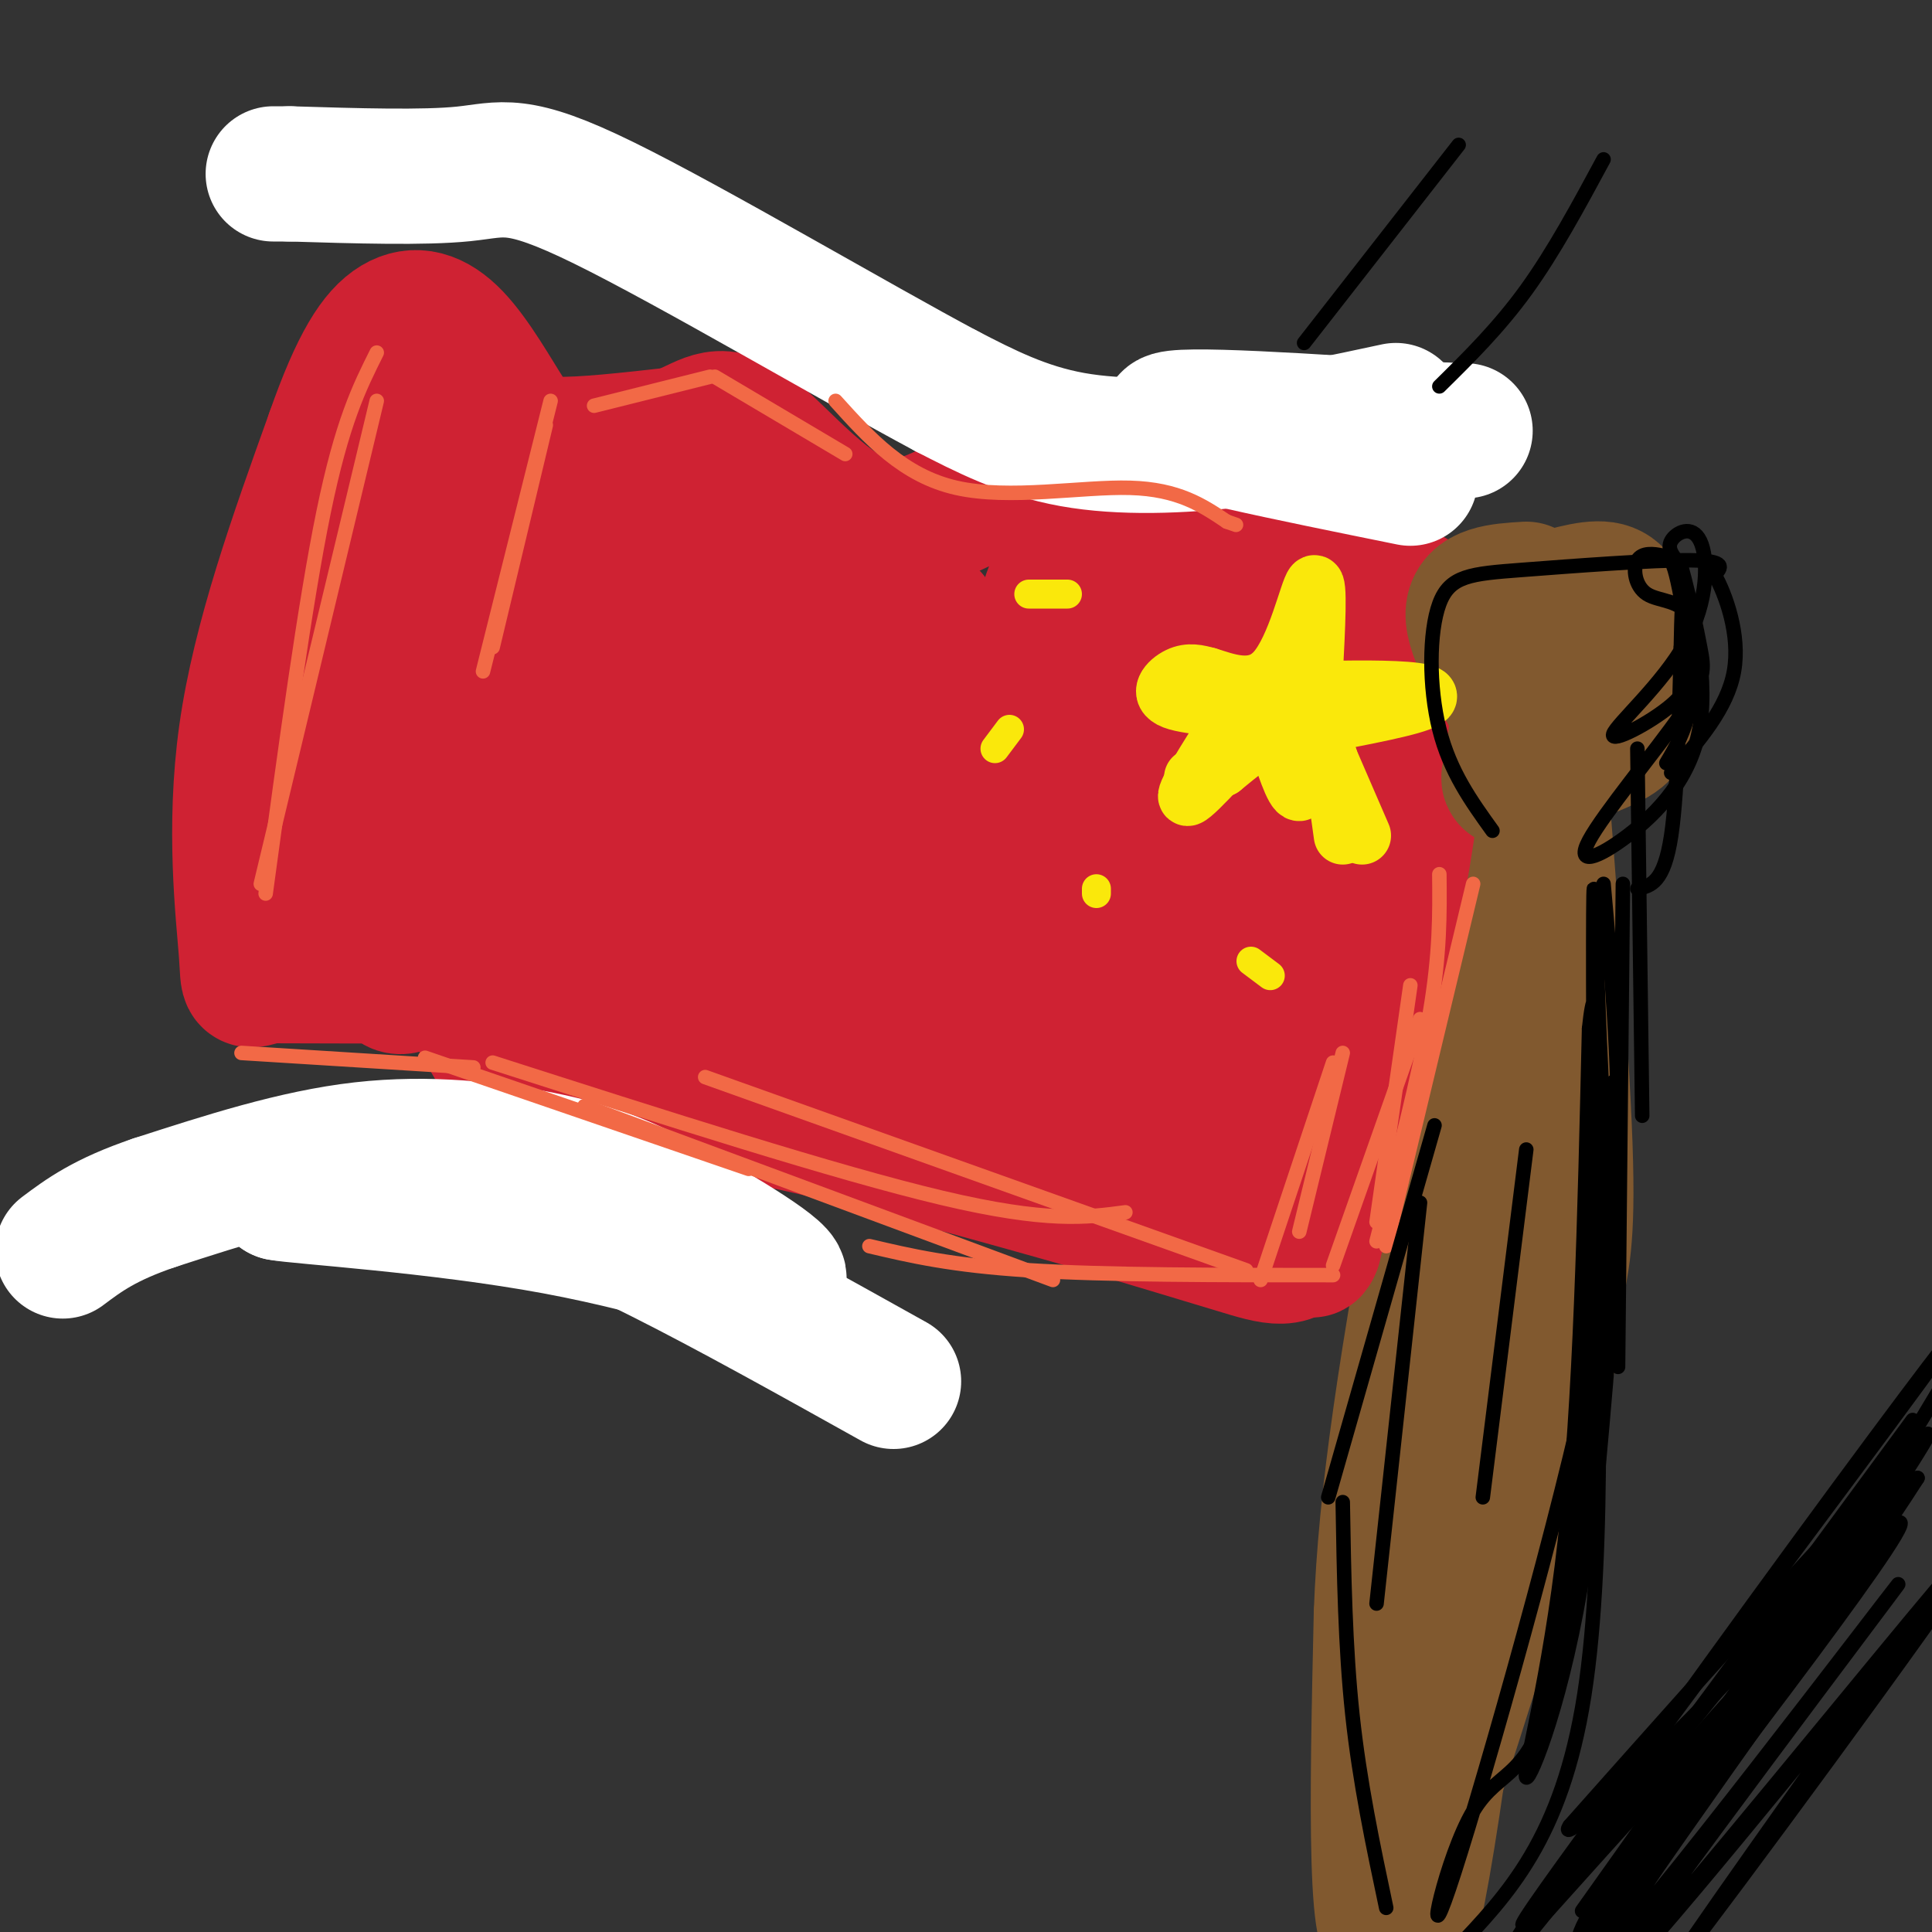 <svg viewBox='0 0 400 400' version='1.1' xmlns='http://www.w3.org/2000/svg' xmlns:xlink='http://www.w3.org/1999/xlink'><rect x="0" y="0" width="400" height="400" fill="#333333" stroke="none"/><g fill='none' stroke='rgb(129,89,47)' stroke-width='20' stroke-linecap='round' stroke-linejoin='round'><path d='M332,135c0.834,1.575 1.668,3.150 0,5c-1.668,1.850 -5.838,3.977 -9,5c-3.162,1.023 -5.316,0.944 -7,0c-1.684,-0.944 -2.899,-2.753 -4,-6c-1.101,-3.247 -2.089,-7.932 -2,-11c0.089,-3.068 1.255,-4.518 5,-5c3.745,-0.482 10.070,0.005 13,1c2.930,0.995 2.465,2.497 2,4'/><path d='M321,137c3.125,39.381 6.250,78.762 7,100c0.750,21.238 -0.875,24.333 -2,32c-1.125,7.667 -1.750,19.905 -7,41c-5.250,21.095 -15.125,51.048 -25,81'/><path d='M318,145c-0.833,40.506 -1.667,81.012 -6,131c-4.333,49.988 -12.167,109.458 -16,123c-3.833,13.542 -3.667,-18.845 0,-58c3.667,-39.155 10.833,-85.077 18,-131'/><path d='M314,210c3.231,-42.576 2.309,-83.515 2,-73c-0.309,10.515 -0.006,72.485 -6,133c-5.994,60.515 -18.284,119.576 -24,130c-5.716,10.424 -4.858,-27.788 -4,-66'/><path d='M282,334c0.877,-24.351 5.070,-52.228 14,-100c8.930,-47.772 22.596,-115.439 20,-95c-2.596,20.439 -21.456,128.982 -29,180c-7.544,51.018 -3.772,44.509 0,38'/><path d='M287,357c1.500,16.667 5.250,39.333 9,62'/></g>
<g fill='none' stroke='rgb(207,34,51)' stroke-width='28' stroke-linecap='round' stroke-linejoin='round'><path d='M286,131c-1.044,-3.978 -2.089,-7.956 -3,0c-0.911,7.956 -1.689,27.844 -4,44c-2.311,16.156 -6.156,28.578 -10,41'/><path d='M269,216c-3.022,13.044 -5.578,25.156 -2,10c3.578,-15.156 13.289,-57.578 23,-100'/><path d='M290,126c4.911,-10.489 5.689,13.289 2,41c-3.689,27.711 -11.844,59.356 -20,91'/><path d='M272,258c-2.267,6.067 2.067,-24.267 6,-44c3.933,-19.733 7.467,-28.867 11,-38'/><path d='M267,232c1.030,-2.601 2.060,-5.202 3,0c0.940,5.202 1.792,18.208 0,24c-1.792,5.792 -6.226,4.369 -14,2c-7.774,-2.369 -18.887,-5.685 -30,-9'/><path d='M226,249c-17.200,-4.911 -45.200,-12.689 -60,-16c-14.800,-3.311 -16.400,-2.156 -18,-1'/><path d='M148,232c-8.207,-0.232 -19.724,-0.311 -27,-1c-7.276,-0.689 -10.311,-1.989 -14,-7c-3.689,-5.011 -8.032,-13.734 -11,-18c-2.968,-4.266 -4.562,-4.076 -11,-4c-6.438,0.076 -17.719,0.038 -29,0'/><path d='M56,202c-5.405,0.810 -4.417,2.833 -5,-5c-0.583,-7.833 -2.738,-25.524 0,-45c2.738,-19.476 10.369,-40.738 18,-62'/><path d='M69,90c5.158,-14.750 9.053,-20.626 13,-23c3.947,-2.374 7.944,-1.244 12,3c4.056,4.244 8.169,11.604 11,16c2.831,4.396 4.380,5.827 10,6c5.620,0.173 15.310,-0.914 25,-2'/><path d='M140,90c6.009,-1.947 8.533,-5.815 15,-1c6.467,4.815 16.878,18.311 27,20c10.122,1.689 19.956,-8.430 29,-8c9.044,0.430 17.298,11.409 26,15c8.702,3.591 17.851,-0.204 27,-4'/><path d='M264,112c4.880,-0.994 3.581,-1.479 5,-1c1.419,0.479 5.556,1.922 8,10c2.444,8.078 3.197,22.790 4,37c0.803,14.210 1.658,27.917 0,39c-1.658,11.083 -5.829,19.541 -10,28'/><path d='M271,225c-0.233,-19.624 4.185,-82.683 0,-76c-4.185,6.683 -16.973,83.107 -19,83c-2.027,-0.107 6.707,-76.745 6,-92c-0.707,-15.255 -10.853,30.872 -21,77'/><path d='M237,217c-5.526,22.138 -8.843,38.985 -6,12c2.843,-26.985 11.844,-97.800 10,-96c-1.844,1.800 -14.535,76.215 -19,78c-4.465,1.785 -0.704,-69.062 -2,-86c-1.296,-16.938 -7.648,20.031 -14,57'/><path d='M206,182c-4.556,22.537 -8.947,50.379 -11,37c-2.053,-13.379 -1.767,-67.978 -2,-85c-0.233,-17.022 -0.986,3.532 -5,26c-4.014,22.468 -11.290,46.848 -15,42c-3.710,-4.848 -3.855,-38.924 -4,-73'/><path d='M169,129c-4.467,5.716 -13.636,56.505 -19,86c-5.364,29.495 -6.925,37.696 -6,9c0.925,-28.696 4.336,-94.289 1,-102c-3.336,-7.711 -13.420,42.459 -20,66c-6.580,23.541 -9.656,20.453 -12,23c-2.344,2.547 -3.955,10.728 -4,-6c-0.045,-16.728 1.478,-58.364 3,-100'/><path d='M112,105c-1.375,-3.490 -6.314,37.786 -12,63c-5.686,25.214 -12.119,34.366 -16,36c-3.881,1.634 -5.211,-4.250 -2,-29c3.211,-24.750 10.964,-68.366 7,-63c-3.964,5.366 -19.644,59.714 -25,66c-5.356,6.286 -0.387,-35.490 3,-55c3.387,-19.510 5.194,-16.755 7,-14'/><path d='M74,109c1.447,-6.039 1.565,-14.138 6,-7c4.435,7.138 13.187,29.511 16,44c2.813,14.489 -0.315,21.093 -3,30c-2.685,8.907 -4.929,20.118 -8,15c-3.071,-5.118 -6.971,-26.566 -3,-45c3.971,-18.434 15.813,-33.853 20,-41c4.187,-7.147 0.719,-6.022 4,-1c3.281,5.022 13.310,13.939 19,24c5.690,10.061 7.041,21.264 4,35c-3.041,13.736 -10.472,30.006 -15,37c-4.528,6.994 -6.151,4.713 -7,-7c-0.849,-11.713 -0.925,-32.856 -1,-54'/><path d='M106,139c3.796,-16.012 13.787,-29.043 22,-34c8.213,-4.957 14.647,-1.841 20,2c5.353,3.841 9.624,8.407 11,23c1.376,14.593 -0.143,39.211 -2,54c-1.857,14.789 -4.051,19.747 -12,20c-7.949,0.253 -21.654,-4.199 -28,-7c-6.346,-2.801 -5.332,-3.950 -4,-16c1.332,-12.050 2.981,-35.000 8,-47c5.019,-12.000 13.407,-13.048 22,-13c8.593,0.048 17.391,1.194 25,2c7.609,0.806 14.031,1.274 21,16c6.969,14.726 14.487,43.710 13,60c-1.487,16.290 -11.977,19.886 -20,23c-8.023,3.114 -13.578,5.747 -20,6c-6.422,0.253 -13.711,-1.873 -21,-4'/><path d='M141,224c-4.318,-4.220 -4.613,-12.769 2,-20c6.613,-7.231 20.133,-13.142 31,-16c10.867,-2.858 19.080,-2.662 28,-1c8.920,1.662 18.548,4.792 25,8c6.452,3.208 9.728,6.495 7,11c-2.728,4.505 -11.460,10.229 -21,14c-9.540,3.771 -19.887,5.590 -34,6c-14.113,0.410 -31.990,-0.587 -42,-1c-10.010,-0.413 -12.151,-0.240 -3,-5c9.151,-4.760 29.593,-14.452 48,-18c18.407,-3.548 34.777,-0.954 40,1c5.223,1.954 -0.703,3.266 -9,4c-8.297,0.734 -18.965,0.890 -31,-1c-12.035,-1.890 -25.439,-5.826 -36,-11c-10.561,-5.174 -18.281,-11.587 -26,-18'/><path d='M120,177c-10.867,-12.805 -25.036,-35.816 -32,-56c-6.964,-20.184 -6.724,-37.540 -2,-35c4.724,2.540 13.932,24.976 19,38c5.068,13.024 5.998,16.635 7,22c1.002,5.365 2.078,12.483 0,14c-2.078,1.517 -7.308,-2.567 -12,-9c-4.692,-6.433 -8.846,-15.217 -13,-24'/></g>
<g fill='none' stroke='rgb(255,255,255)' stroke-width='28' stroke-linecap='round' stroke-linejoin='round'><path d='M289,85c-10.733,2.311 -21.467,4.622 -33,6c-11.533,1.378 -23.867,1.822 -34,0c-10.133,-1.822 -18.067,-5.911 -26,-10'/><path d='M196,81c-18.786,-10.012 -52.750,-30.042 -71,-39c-18.250,-8.958 -20.786,-6.845 -29,-6c-8.214,0.845 -22.107,0.423 -36,0'/><path d='M60,36c-6.000,0.000 -3.000,0.000 0,0'/><path d='M292,99c-25.500,-5.167 -51.000,-10.333 -50,-12c1.000,-1.667 28.500,0.167 56,2'/><path d='M298,89c9.333,0.333 4.667,0.167 0,0'/><path d='M185,286c-17.089,-9.533 -34.178,-19.067 -48,-26c-13.822,-6.933 -24.378,-11.267 -37,-13c-12.622,-1.733 -27.311,-0.867 -42,0'/><path d='M58,247c3.348,0.713 32.720,2.494 57,7c24.280,4.506 43.470,11.735 46,11c2.530,-0.735 -11.600,-9.434 -22,-15c-10.400,-5.566 -17.069,-7.999 -27,-10c-9.931,-2.001 -23.123,-3.572 -37,-2c-13.877,1.572 -28.438,6.286 -43,11'/><path d='M32,249c-10.333,3.500 -14.667,6.750 -19,10'/></g>
<g fill='none' stroke='rgb(129,89,47)' stroke-width='28' stroke-linecap='round' stroke-linejoin='round'><path d='M315,148c-5.083,-8.333 -10.167,-16.667 -10,-21c0.167,-4.333 5.583,-4.667 11,-5'/><path d='M318,125c5.488,-1.726 10.976,-3.452 14,-3c3.024,0.452 3.583,3.083 5,6c1.417,2.917 3.690,6.119 0,8c-3.690,1.881 -13.345,2.440 -23,3'/><path d='M314,139c-3.833,0.500 -1.917,0.250 0,0'/><path d='M335,147c1.506,1.827 3.012,3.655 -1,6c-4.012,2.345 -13.542,5.208 -18,7c-4.458,1.792 -3.845,2.512 -3,-2c0.845,-4.512 1.923,-14.256 3,-24'/><path d='M316,134c1.333,-4.667 3.167,-4.333 5,-4'/></g>
<g fill='none' stroke='rgb(250,232,11)' stroke-width='12' stroke-linecap='round' stroke-linejoin='round'><path d='M264,152c1.933,6.044 3.867,12.089 5,12c1.133,-0.089 1.467,-6.311 -1,-9c-2.467,-2.689 -7.733,-1.844 -13,-1'/><path d='M255,154c-0.426,-1.411 5.010,-4.440 3,-6c-2.010,-1.560 -11.464,-1.651 -15,-3c-3.536,-1.349 -1.153,-3.957 1,-5c2.153,-1.043 4.077,-0.522 6,0'/><path d='M250,140c3.619,1.071 9.667,3.750 14,-1c4.333,-4.750 6.952,-16.929 8,-18c1.048,-1.071 0.524,8.964 0,19'/><path d='M272,140c-1.040,3.648 -3.640,3.266 0,3c3.640,-0.266 13.518,-0.418 19,0c5.482,0.418 6.566,1.405 1,3c-5.566,1.595 -17.783,3.797 -30,6'/><path d='M264,146c-8.250,9.250 -16.500,18.500 -18,19c-1.500,0.500 3.750,-7.750 9,-16'/><path d='M269,143c0.000,0.000 13.000,30.000 13,30'/><path d='M265,151c0.000,0.000 16.000,21.000 16,21'/><path d='M278,173c-1.417,-10.333 -2.833,-20.667 -7,-23c-4.167,-2.333 -11.083,3.333 -18,9'/><path d='M253,159c-4.000,1.833 -5.000,1.917 -6,2'/></g>
<g fill='none' stroke='rgb(250,232,11)' stroke-width='6' stroke-linecap='round' stroke-linejoin='round'><path d='M263,202c0.000,0.000 -4.000,-3.000 -4,-3'/><path d='M227,185c0.000,0.000 0.000,-1.000 0,-1'/><path d='M206,155c0.000,0.000 3.000,-4.000 3,-4'/><path d='M213,123c0.000,0.000 8.000,0.000 8,0'/></g>
<g fill='none' stroke='rgb(242,105,70)' stroke-width='3' stroke-linecap='round' stroke-linejoin='round'><path d='M78,73c-3.583,7.167 -7.167,14.333 -11,33c-3.833,18.667 -7.917,48.833 -12,79'/><path d='M78,83c0.000,0.000 -24.000,100.000 -24,100'/><path d='M114,83c0.000,0.000 -14.000,56.000 -14,56'/><path d='M113,88c0.000,0.000 -11.000,46.000 -11,46'/><path d='M123,84c0.000,0.000 24.000,-6.000 24,-6'/><path d='M148,78c0.000,0.000 27.000,16.000 27,16'/><path d='M173,83c7.000,7.756 14.000,15.511 25,18c11.000,2.489 26.000,-0.289 36,0c10.000,0.289 15.000,3.644 20,7'/><path d='M254,108c3.333,1.167 1.667,0.583 0,0'/><path d='M292,204c0.000,0.000 -7.000,49.000 -7,49'/><path d='M305,183c0.000,0.000 -18.000,75.000 -18,75'/><path d='M298,181c0.083,8.167 0.167,16.333 -2,29c-2.167,12.667 -6.583,29.833 -11,47'/><path d='M294,211c0.000,0.000 -18.000,51.000 -18,51'/><path d='M278,218c0.000,0.000 -9.000,37.000 -9,37'/><path d='M276,220c0.000,0.000 -15.000,45.000 -15,45'/><path d='M276,264c-23.500,0.000 -47.000,0.000 -63,-1c-16.000,-1.000 -24.500,-3.000 -33,-5'/><path d='M258,263c0.000,0.000 -112.000,-40.000 -112,-40'/><path d='M233,251c-8.083,1.083 -16.167,2.167 -38,-3c-21.833,-5.167 -57.417,-16.583 -93,-28'/><path d='M218,265c0.000,0.000 -97.000,-36.000 -97,-36'/><path d='M155,242c0.000,0.000 -67.000,-23.000 -67,-23'/><path d='M98,221c0.000,0.000 -48.000,-3.000 -48,-3'/></g>
<g fill='none' stroke='rgb(0,0,0)' stroke-width='3' stroke-linecap='round' stroke-linejoin='round'><path d='M309,172c-4.405,-6.123 -8.810,-12.246 -11,-21c-2.190,-8.754 -2.164,-20.140 0,-26c2.164,-5.860 6.467,-6.193 17,-7c10.533,-0.807 27.295,-2.088 35,-2c7.705,0.088 6.352,1.544 5,3'/><path d='M355,119c2.244,3.978 5.356,12.422 4,20c-1.356,7.578 -7.178,14.289 -13,21'/><path d='M339,155c0.000,0.000 1.000,76.000 1,76'/><path d='M336,183c0.000,0.000 -1.000,100.000 -1,100'/><path d='M332,183c1.667,18.583 3.333,37.167 3,59c-0.333,21.833 -2.667,46.917 -5,72'/><path d='M334,224c-0.970,36.458 -1.940,72.917 -6,100c-4.060,27.083 -11.208,44.792 -12,44c-0.792,-0.792 4.774,-20.083 8,-49c3.226,-28.917 4.113,-67.458 5,-106'/><path d='M329,213c1.549,-15.061 2.923,0.287 2,32c-0.923,31.713 -4.141,79.791 -9,102c-4.859,22.209 -11.358,18.547 -17,28c-5.642,9.453 -10.426,32.019 -5,16c5.426,-16.019 21.063,-70.624 28,-102c6.937,-31.376 5.175,-39.524 4,-58c-1.175,-18.476 -1.764,-47.279 -2,-47c-0.236,0.279 -0.118,29.639 0,59'/><path d='M330,243c0.756,30.822 2.644,78.378 -2,108c-4.644,29.622 -15.822,41.311 -27,53'/><path d='M396,294c-28.557,38.881 -57.114,77.762 -72,97c-14.886,19.238 -16.102,18.835 -1,-3c15.102,-21.835 46.522,-65.100 65,-90c18.478,-24.900 24.013,-31.435 3,-3c-21.013,28.435 -68.575,91.838 -75,102c-6.425,10.162 28.288,-32.919 63,-76'/><path d='M379,321c-7.203,12.599 -56.709,82.097 -51,74c5.709,-8.097 66.633,-93.789 71,-98c4.367,-4.211 -47.824,73.059 -67,100c-19.176,26.941 -5.336,3.555 11,-20c16.336,-23.555 35.168,-47.277 54,-71'/><path d='M397,306c-10.701,16.846 -64.453,94.462 -63,96c1.453,1.538 58.111,-73.000 59,-74c0.889,-1.000 -53.991,71.538 -58,79c-4.009,7.462 42.855,-50.154 61,-72c18.145,-21.846 7.573,-7.923 -3,6'/><path d='M393,341c-14.760,21.025 -50.159,70.587 -44,63c6.159,-7.587 53.878,-72.322 59,-81c5.122,-8.678 -32.352,38.702 -57,68c-24.648,29.298 -36.471,40.514 -28,26c8.471,-14.514 37.235,-54.757 66,-95'/><path d='M389,322c-13.266,11.032 -79.430,86.113 -78,84c1.430,-2.113 70.454,-81.419 81,-90c10.546,-8.581 -37.387,53.563 -57,79c-19.613,25.438 -10.907,14.169 -9,10c1.907,-4.169 -2.987,-1.238 13,-24c15.987,-22.762 52.853,-71.218 54,-76c1.147,-4.782 -33.427,34.109 -68,73'/><path d='M325,378c-3.600,5.533 21.400,-17.133 39,-37c17.600,-19.867 27.800,-36.933 38,-54'/><path d='M345,158c1.866,-3.131 3.732,-6.262 5,-12c1.268,-5.738 1.939,-14.085 0,-18c-1.939,-3.915 -6.486,-3.400 -9,-5c-2.514,-1.600 -2.993,-5.315 -2,-7c0.993,-1.685 3.460,-1.338 5,-1c1.540,0.338 2.154,0.668 3,4c0.846,3.332 1.923,9.666 3,16'/><path d='M350,135c0.510,4.384 0.285,7.343 -4,11c-4.285,3.657 -12.629,8.010 -12,6c0.629,-2.010 10.230,-10.384 15,-19c4.770,-8.616 4.707,-17.473 3,-21c-1.707,-3.527 -5.059,-1.722 -6,0c-0.941,1.722 0.530,3.361 2,5'/><path d='M348,117c1.918,6.970 5.714,21.894 4,33c-1.714,11.106 -8.939,18.394 -15,23c-6.061,4.606 -10.958,6.530 -8,1c2.958,-5.530 13.772,-18.513 19,-26c5.228,-7.487 4.869,-9.477 4,-14c-0.869,-4.523 -2.248,-11.578 -3,-12c-0.752,-0.422 -0.876,5.789 -1,12'/><path d='M348,134c-0.289,10.044 -0.511,29.156 -2,39c-1.489,9.844 -4.244,10.422 -7,11'/><path d='M316,238c0.000,0.000 -9.000,72.000 -9,72'/><path d='M294,249c0.000,0.000 -9.000,83.000 -9,83'/><path d='M287,395c-2.750,-13.000 -5.500,-26.000 -7,-40c-1.500,-14.000 -1.750,-29.000 -2,-44'/><path d='M275,310c0.000,0.000 22.000,-77.000 22,-77'/><path d='M332,33c-5.167,9.583 -10.333,19.167 -16,27c-5.667,7.833 -11.833,13.917 -18,20'/><path d='M302,30c0.000,0.000 -32.000,41.000 -32,41'/></g>
</svg>